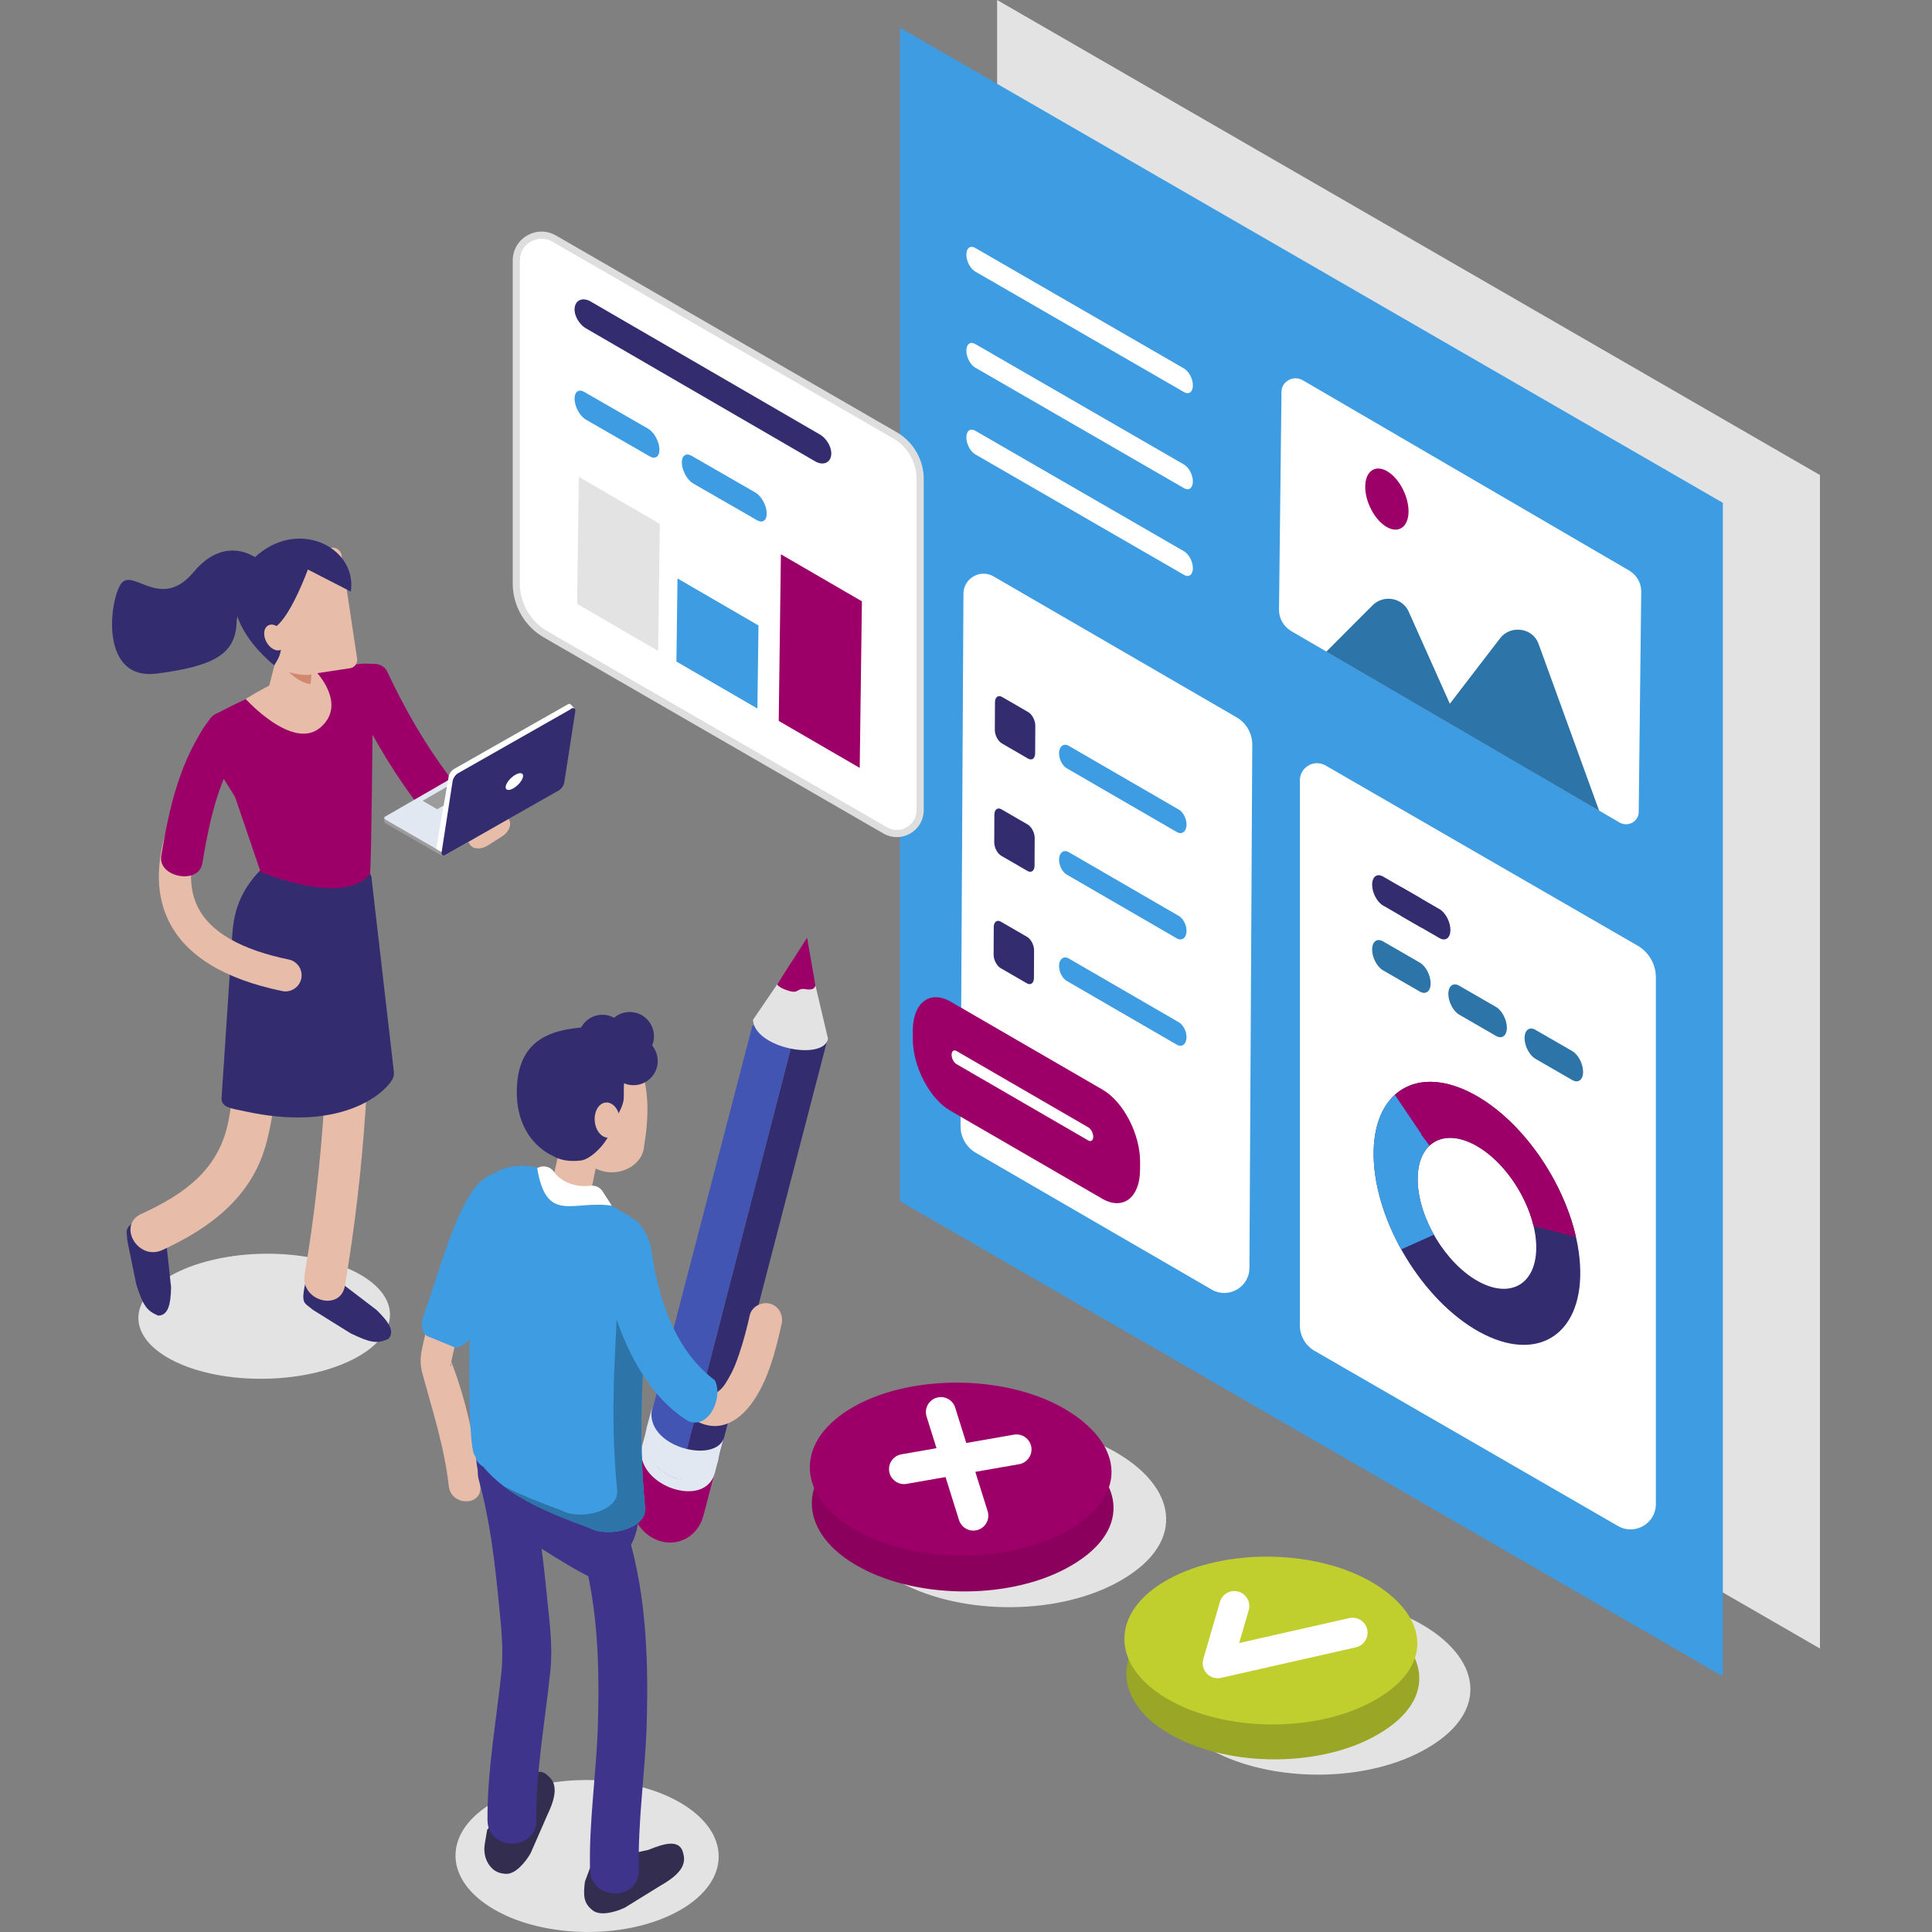 <?xml version="1.0" encoding="UTF-8"?><svg id="Layer_1" xmlns="http://www.w3.org/2000/svg" viewBox="0 0 1080 1080"><rect x="0" y="0" width="1080" height="1080" fill="#808080" stroke="none"/><defs><style>.cls-1{fill:#9aa625;}.cls-1,.cls-2,.cls-3,.cls-4,.cls-5,.cls-6,.cls-7,.cls-8,.cls-9,.cls-10,.cls-11,.cls-12,.cls-13,.cls-14,.cls-15,.cls-16,.cls-17,.cls-18,.cls-19,.cls-20,.cls-21{stroke-width:0px;}.cls-2{fill:#fbfdff;}.cls-3{fill:#dedede;}.cls-4{fill:#e3e3e3;}.cls-5{fill:#8b005d;}.cls-6{fill:#4355b3;}.cls-7{fill:#c0ce2e;}.cls-8{fill:#4c3854;}.cls-9{fill:#d2886d;}.cls-10{fill:#9c0068;}.cls-11{fill:#e7bca9;}.cls-12{fill:#e2e8f2;}.cls-13{fill:#3d9ce2;}.cls-14{fill:#9c9c9c;}.cls-15{fill:#332d4f;}.cls-16{fill:#2d74a8;}.cls-17{fill:#d5e5f2;}.cls-18{fill:#3e348b;}.cls-19{opacity:.46;}.cls-19,.cls-20{fill:#fff;}.cls-21{fill:#332d6f;}</style></defs><polygon class="cls-4" points="1017.37 265.56 557.4 0 557.4 655.98 1017.37 921.54 1017.37 265.56"/><polygon class="cls-13" points="963.07 281.07 503.11 15.51 503.11 671.49 963.07 937.05 963.07 281.07"/><path class="cls-20" d="M734.84,755.12l169.6,97.92c9.42,5.44,21.2-1.36,21.2-12.24v-294.44c0-7.34-3.91-14.12-10.27-17.78l-174.35-100.66c-6.39-3.69-14.38.92-14.38,8.3v304.71c0,5.86,3.12,11.27,8.2,14.2Z"/><path class="cls-21" d="M824.26,611.97c-31.89-17.54-57.13-2.08-56.37,34.53.76,36.62,27.22,80.52,59.11,98.06,31.89,17.54,57.12,2.08,56.37-34.53-.76-36.62-27.22-80.52-59.11-98.06ZM792.49,660.04c-.43-21.01,14.05-29.88,32.35-19.82,18.3,10.07,33.48,35.26,33.92,56.27.43,21.01-14.05,29.88-32.35,19.82-18.3-10.07-33.48-35.26-33.92-56.27Z"/><path class="cls-10" d="M880.97,691.47c-7.25-31.82-30.08-64.86-56.71-79.51-19.52-10.74-36.53-9.09-46.63,2.18l7.02,9.15s-.06.07-.1.1l13.71,17.87c5.82-6.28,15.49-7.14,26.57-1.05,15.15,8.33,28.15,27.03,32.43,45.14l23.7,6.11Z"/><path class="cls-13" d="M801.55,690.21c-5.44-9.66-8.86-20.37-9.06-30.17-.18-8.87,2.3-15.57,6.6-19.6l-4.66-6.19c.06-.06.12-.13.18-.18l-14.89-22.04c-.4.36-.78.74-1.16,1.12h0s-.08.08-.13.13c-.06.06-.12.12-.17.18-.16.17-.32.34-.47.52-6.51,7.14-10.21,18.2-9.92,32.53.35,16.85,6.15,35.24,15.41,51.89l18.26-8.18Z"/><path class="cls-16" d="M793.68,554.29l-20.58-11.88c-3.35-1.94-6.07-7.13-6.07-11.6h0c0-4.47,2.72-6.52,6.07-4.59l20.58,11.88c3.35,1.94,6.07,7.13,6.07,11.6h0c0,4.47-2.72,6.52-6.07,4.59Z"/><path class="cls-21" d="M793.68,518.04l-20.58-11.88c-3.35-1.94-6.07-7.13-6.07-11.6h0c0-4.47,2.72-6.52,6.07-4.59l20.58,11.88c3.35,1.94,6.07,7.13,6.07,11.6h0c0,4.47-2.72,6.52-6.07,4.59Z"/><path class="cls-21" d="M804.72,524.42l-20.58-11.88c-3.35-1.94-6.07-7.13-6.07-11.6h0c0-4.47,2.72-6.52,6.07-4.59l20.58,11.88c3.35,1.94,6.07,7.13,6.07,11.6h0c0,4.47-2.72,6.52-6.07,4.59Z"/><path class="cls-16" d="M836.28,579.08l-20.58-11.88c-3.35-1.94-6.07-7.13-6.07-11.6h0c0-4.47,2.72-6.52,6.07-4.59l20.58,11.88c3.35,1.94,6.07,7.13,6.07,11.6h0c0,4.47-2.72,6.52-6.07,4.59Z"/><path class="cls-16" d="M878.89,603.75l-20.58-11.88c-3.35-1.94-6.07-7.13-6.07-11.6h0c0-4.47,2.72-6.52,6.07-4.59l20.58,11.88c3.35,1.94,6.07,7.13,6.07,11.6h0c0,4.47-2.72,6.52-6.07,4.59Z"/><path class="cls-20" d="M500.27,243.33l-190.45-109.96c-9.42-5.44-21.2,1.36-21.2,12.24v180.6c0,11.71,6.25,22.54,16.39,28.4l189.8,109.58c8.69,5.02,19.56-1.26,19.56-11.29v-185.13c0-10.08-5.38-19.39-14.1-24.43Z"/><path class="cls-3" d="M501.33,467.95c-2.58,0-5.16-.68-7.52-2.04l-189.8-109.58c-10.73-6.19-17.39-17.73-17.39-30.12v-180.6c0-5.83,3.01-11.05,8.06-13.96,5.05-2.92,11.08-2.92,16.13,0l190.46,109.96c9.31,5.38,15.1,15.4,15.1,26.15v185.13c0,5.44-2.81,10.3-7.52,13.02-2.35,1.36-4.93,2.04-7.52,2.04ZM302.75,133.45c-2.09,0-4.17.55-6.07,1.65-3.8,2.19-6.07,6.12-6.07,10.51v180.6c0,10.97,5.9,21.19,15.4,26.67l189.8,109.58c3.47,2,7.59,2,11.05,0,3.46-2,5.52-5.57,5.52-9.57v-185.13c0-9.33-5.02-18.03-13.11-22.7l-190.46-109.96c-1.9-1.1-3.98-1.64-6.07-1.64Z"/><polygon class="cls-4" points="367.9 363.88 322.63 337.61 323.56 266.57 368.84 292.84 367.9 363.88"/><polygon class="cls-13" points="423.39 396.07 378.12 369.81 378.73 323.36 424 349.63 423.39 396.07"/><polygon class="cls-10" points="480.59 429.26 435.31 402.99 436.53 309.86 481.81 336.13 480.59 429.26"/><path class="cls-13" d="M363.28,255.15l-35.78-20.59c-3.2-1.84-6.03-6.84-6.3-11.1h0c-.26-4.26,2.14-6.24,5.34-4.4l35.78,20.59c3.2,1.84,6.03,6.84,6.3,11.1h0c.26,4.26-2.14,6.24-5.34,4.4Z"/><path class="cls-13" d="M423.25,290.84l-35.78-20.59c-3.2-1.84-6.03-6.84-6.3-11.1h0c-.26-4.26,2.14-6.24,5.34-4.4l35.78,20.59c3.2,1.84,6.04,6.84,6.3,11.1h0c.26,4.26-2.14,6.24-5.34,4.4Z"/><path class="cls-21" d="M458.26,242.85l-128.06-74.3c-4.19-2.43-8.2-1.03-8.91,3.1-.71,4.14,2.14,9.51,6.33,11.94l128.06,74.3c4.19,2.43,8.2,1.03,8.91-3.1.71-4.14-2.14-9.51-6.33-11.94Z"/><path class="cls-20" d="M538.57,331.87l-1.62,297.65c-.03,6.14,3.22,11.82,8.53,14.9l131.86,76.46c9.34,5.41,21.04-1.29,21.1-12.08l1.59-292.44c.03-6.34-3.33-12.22-8.81-15.4l-135.8-78.74c-7.46-4.32-16.8,1.03-16.85,9.64Z"/><path class="cls-13" d="M657.81,465.09l-61.46-35.61c-1.74-1.01-3.24-3.15-3.93-5.6h0c-1.47-5.25,1.34-9.1,5.07-6.93l61.46,35.61c1.74,1.01,3.24,3.15,3.93,5.6h0c1.47,5.25-1.34,9.1-5.07,6.93Z"/><path class="cls-13" d="M657.81,524.53l-61.46-35.61c-1.74-1.01-3.24-3.15-3.93-5.6h0c-1.47-5.25,1.34-9.1,5.07-6.93l61.46,35.61c1.74,1.01,3.24,3.15,3.93,5.6h0c1.47,5.25-1.34,9.1-5.07,6.93Z"/><path class="cls-13" d="M657.81,583.97l-61.46-35.61c-1.74-1.01-3.24-3.15-3.93-5.6h0c-1.47-5.25,1.34-9.1,5.07-6.93l61.46,35.61c1.74,1.01,3.24,3.15,3.93,5.6h0c1.47,5.25-1.34,9.1-5.07,6.93Z"/><path class="cls-21" d="M574.68,424.05l-14.64-8.48c-2.18-1.26-3.94-4.65-3.92-7.57l.08-15.39c.02-2.92,1.8-4.26,3.98-3l14.64,8.48c2.18,1.26,3.94,4.65,3.92,7.57l-.08,15.39c-.02,2.92-1.8,4.26-3.98,3Z"/><path class="cls-21" d="M574.34,486.86l-14.64-8.48c-2.18-1.26-3.94-4.65-3.92-7.57l.08-15.39c.02-2.92,1.8-4.26,3.98-3l14.64,8.48c2.18,1.26,3.94,4.65,3.92,7.57l-.08,15.39c-.02,2.92-1.8,4.26-3.98,3Z"/><path class="cls-21" d="M574,549.67l-14.64-8.48c-2.18-1.26-3.94-4.65-3.92-7.57l.08-15.39c.02-2.92,1.8-4.26,3.98-3l14.64,8.48c2.18,1.26,3.94,4.65,3.92,7.57l-.08,15.39c-.02,2.92-1.8,4.26-3.98,3Z"/><path class="cls-10" d="M616.09,670.06l-84.94-49.21c-11.58-6.71-20.99-24.88-20.91-40.38l.02-4.54c.08-15.5,9.63-22.69,21.21-15.98l84.94,49.21c11.58,6.71,20.99,24.88,20.91,40.38l-.03,4.54c-.08,15.5-9.63,22.69-21.21,15.98Z"/><path class="cls-20" d="M608.37,637.54l-73.71-42.71c-1.5-.87-2.73-3.23-2.71-5.24h0c.01-2.01,1.25-2.95,2.75-2.07l73.71,42.71c1.5.87,2.72,3.23,2.71,5.24h0c-.01,2.01-1.25,2.95-2.75,2.07Z"/><path class="cls-20" d="M905.32,459.78l-183.35-106.9c-4.4-2.56-7.06-7.18-7-12.14l1.39-121.77c.07-5.85,6.72-9.43,11.9-6.41l182.35,106.32c4.3,2.51,6.91,7.02,6.85,11.88l-1.41,123.24c-.06,5.28-6.07,8.51-10.74,5.79Z"/><path class="cls-16" d="M741.4,364.3l25.87-25.93c6.11-6.12,16.69-4.31,20.16,3.46l23.04,51.56,28.08-36.58c5.89-7.67,18.24-5.91,21.5,3.05l33.9,93.39-152.55-88.94Z"/><path class="cls-10" d="M787.38,286.04c-.1,8.59-5.6,12.39-12.28,8.5-6.69-3.9-12.02-14.02-11.93-22.61.1-8.59,5.6-12.39,12.28-8.5,6.68,3.9,12.02,14.02,11.93,22.61Z"/><path class="cls-20" d="M661.88,272.89l-116.73-67.4c-2.73-1.58-4.95-5.81-4.95-9.46h0c0-3.65,2.22-5.32,4.95-3.74l116.73,67.4c2.73,1.58,4.95,5.81,4.95,9.46h0c0,3.65-2.22,5.32-4.95,3.74Z"/><path class="cls-20" d="M661.88,219.19l-116.73-67.4c-2.73-1.58-4.95-5.81-4.95-9.46h0c0-3.65,2.22-5.32,4.95-3.74l116.73,67.4c2.73,1.58,4.95,5.81,4.95,9.46h0c0,3.64-2.22,5.32-4.95,3.74Z"/><path class="cls-20" d="M661.88,321.37l-116.73-67.4c-2.73-1.58-4.95-5.81-4.95-9.46h0c0-3.65,2.22-5.32,4.95-3.74l116.73,67.4c2.73,1.58,4.95,5.81,4.95,9.46h0c0,3.65-2.22,5.32-4.95,3.74Z"/><path class="cls-4" d="M95.68,760.02c26.15,13.92,70.62,14.37,99.34.99,28.72-13.38,30.81-35.5,4.66-49.43-26.14-13.92-70.62-14.37-99.34-.99-28.72,13.38-30.81,35.5-4.66,49.43Z"/><path class="cls-11" d="M188.49,452.11c-1.47.76-2.97,1.53-4.65,1.77-3.88.54-8.05-1.8-11.91-4.06-.35-.21-.72-.43-.98-.77-.54-.72-.45-1.71-.22-2.47,1.39-4.74,3.64-4.62,6.9-7.34,1.47-1.23,2.78-2.68,4.23-3.94,2.27-1.96,4.88-3.42,7.47-4.87h0c3.15-1.76,14.62-7.77,16.97.83,1.01,3.72.68,6.16-1.15,8.58-2.2,2.92-3.41,4.31-6.31,6.32-3.28,2.28-6.82,4.13-10.35,5.96Z"/><path class="cls-11" d="M172.18,443.81c1.25-3.15,1.56-5,3.32-7.7,1.37-2.11,3.35-3.75,5.69-4.68,4.53-1.81,12.08-4.38,14.59-2.64,3.23,2.24-.07,6.01-2.09,8.32-4.01,4.6-10.78,7.84-16.26,9.89-.94.35-1.7.13-2.23-.37-.24.49,1.79-.83,1.59-.32-1.24,3.13-5.84.61-4.61-2.5Z"/><polygon class="cls-17" points="173.31 442.25 167.98 447.85 178.34 460.01 184.46 453.79 173.31 442.25"/><path class="cls-21" d="M210.45,732.23l-24.21-18.45-14.12-2.41c-4.67,18.37-2.55,16.15,2.81,20.85l21.07,13.12c11.09,5.31,14.61,5.97,21.07,3.14h0c3.91-4.15.21-9.55-6.62-16.26Z"/><path class="cls-21" d="M95.62,719.44l-3.26-30.26-7.96-11.9c-16.54,9.25-13.47,9.26-13.2,16.38l4.97,24.31c3.78,11.7,5.72,14.72,12.22,17.46h0c5.7-.02,7.08-6.42,7.24-15.99Z"/><path class="cls-10" d="M195.25,385.26c10.24,21.76,21.88,42.4,36.23,61.68,6.85,9.21,25.75-4.7,18.89-13.91-13.41-18.01-24.31-37.18-33.88-57.52-4.86-10.34-26.14-.67-21.24,9.75h0Z"/><path class="cls-11" d="M183.38,523.49c.87,63.73-2.43,126.15-13.09,188.97-2.5,14.71,20.02,21.03,22.54,6.21,11.01-64.91,14.82-129.3,13.93-195.18-.2-15.03-23.58-15.07-23.37,0h0Z"/><path class="cls-11" d="M136.11,542.1c-4.21,27.87-3.03,56.72-8.35,84.33-5.28,27.38-24.51,41-48.79,52.17-13.65,6.28-1.79,26.43,11.8,20.18,26.19-12.04,49.15-29.01,57.54-57.75,8.65-29.63,5.75-62.34,10.34-92.72,2.22-14.71-20.29-21.06-22.54-6.21h0Z"/><path class="cls-21" d="M130.05,530.9c2.37,32.84,23.38,36.15,44.58,23.91,21.2-12.24,32.99-40.1,32.99-64.58,0,0-11.79-36.31-32.99-24.07-21.2,12.24-47.33,26.6-44.58,64.73Z"/><path class="cls-10" d="M202.31,395.22l5.98,9.64s-.64,77.17-1.43,83.31c0,0-9.06,19.28-61.16-.67l-21.88-64.28,78.49-28Z"/><path class="cls-10" d="M123.82,433.38c-1.92-1.18-8.73.6-8.73.6-1.33-11.46-12.77-14.75,3.56-33.24,2.47-2.8,40.75-21.32,61.24-25.02,9.94-1.8,29.89-9.6,33.9-.34,2.34,5.42-5.51,29.47-5.51,29.48.97,21.04-8.35-6.59-9.83,5.03.05-.28.12-.57.16-.85,0,0-2.54,19.63-4.47,34.83-1.19,9.48-2.04,16.34-2.12,17.3,0,.04,0,.11,0,.12l-35.55,28.03-18.71-33.78h0l-13.95-22.16Z"/><path class="cls-11" d="M176.62,375.42s17.77,18.35,2.36,31.36c-15.41,13.01-41.66-16.06-41.66-16.06,13.78-8.63,27.03-14.48,39.3-15.29Z"/><path class="cls-21" d="M207.62,490.24l12.6,109.24c.07,1.49-.29,2.93-1.07,4.23-4.84,8.11-29.3,29.34-82.74,17.41-6.16-1.37-12.6-1.83-12.58-6.94l6.16-92.99,33.84,5.72,43.8-36.66Z"/><path class="cls-11" d="M168.59,386l8.48-32.72-20.5,6.49-6.9,26.72c-1.47,4.36,12.79,16.22,18.92-.49Z"/><rect class="cls-11" x="153.42" y="308.21" width="42.09" height="68.14" rx="4.7" ry="4.7" transform="translate(397.97 654.75) rotate(171.43)"/><path class="cls-9" d="M174.13,377.06c-2.72.6-9.67-.08-12.65-1.46,0,0,5.78,6.16,12.14,6.81l.51-5.34Z"/><path class="cls-21" d="M172.11,318.37s-9.07,24.88-17.5,31.57l1.7,5.01c1.71,5.04,1.04,10.59-1.83,15.08l-1.18,1.85s-43.85-33.5-8.68-62.23c23.8-19.44,55.05-2.93,51.49,21.05l-23.99-12.33Z"/><path class="cls-11" d="M152.66,362.79c3.24,1.82,6.31.42,6.85-3.13.54-3.55-1.65-7.9-4.9-9.71-3.24-1.82-6.31-.42-6.85,3.13-.54,3.55,1.65,7.9,4.9,9.71Z"/><path class="cls-11" d="M280.67,467.55l-7.86,5.01c-3.84,2.45-8.37,2.26-10.08-.41l-1.2-1.87c-1.71-2.68.03-6.87,3.87-9.32l7.86-5.01c3.84-2.45,8.37-2.26,10.08.41l1.2,1.87c1.71,2.68-.03,6.87-3.87,9.32Z"/><path class="cls-14" d="M214.77,459.24v-1.91s2.47.95,2.47.95l.53-1.21,61.56-35.54c.74-.43,2.05-.37,2.9.12l26.5,15.3v-.43l4.9,1.97v2.03h-.03c-.06.2-.22.38-.47.53l-64.06,36.98c-.74.43-2.05.37-2.9-.12l-30.7-17.72c-.47-.27-.71-.62-.71-.95h0Z"/><path class="cls-12" d="M249.11,476.01l64.06-36.98c.74-.43.65-1.18-.21-1.68l-30.7-17.72c-.86-.49-2.16-.55-2.9-.12l-64.06,36.98c-.74.43-.65,1.18.21,1.68l30.7,17.72c.86.49,2.16.55,2.9.12Z"/><path class="cls-14" d="M244.74,452.19l15.5-8.95c.18-.1.16-.29-.05-.41l-7.43-4.29c-.21-.12-.52-.13-.7-.03l-15.5,8.95c-.18.1-.16.29.05.41l7.43,4.29c.21.12.52.13.7.03Z"/><path class="cls-20" d="M250.75,434.39c.26-1.69,1.58-3.68,2.95-4.46l63.6-36.14c.57-.32,1.05-.38,1.41-.22h0s0,0,0,0c.13.06.24.14.33.25l2.11,2.21-1.91-.17-6.04,39.08c-.26,1.69-1.58,3.68-2.95,4.46l-60.14,34.18-1.94,2.18-.24.54c-1.22.26-4.13-1.8-4.13-1.8l6.96-40.11Z"/><path class="cls-21" d="M248.9,477.91l63.6-36.14c1.37-.78,2.69-2.78,2.95-4.46l6.11-39.51c.26-1.69-.64-2.42-2.01-1.64l-63.6,36.14c-1.37.78-2.69,2.78-2.95,4.46l-6.11,39.51c-.26,1.69.64,2.42,2.01,1.64Z"/><path class="cls-20" d="M282.69,439.65c-.32,2.1,1.58,2.57,4.25,1.05,2.67-1.52,5.1-4.45,5.43-6.55.32-2.1-1.58-2.57-4.25-1.05-2.67,1.52-5.1,4.45-5.43,6.55Z"/><path class="cls-21" d="M145.3,313.36s-18.19-16.19-37.12,6.47c-18.93,22.66-34.7-4.19-41.1,7.4-6.4,11.59-10.29,53.31,20.57,49.3,30.86-4.01,43.9-10.38,44.59-28.25.68-17.87,20.92-14.88,20.92-14.88l-7.85-20.04Z"/><path class="cls-11" d="M159.6,554.2c-.6,0-1.22-.06-1.83-.19-32.32-6.68-53.58-19.65-63.16-38.57-9.2-18.16-7.49-41.32,5.1-68.86,2.07-4.52,7.4-6.51,11.93-4.44,4.52,2.07,6.51,7.4,4.44,11.92-10.2,22.3-12.02,40.22-5.41,53.24,6.99,13.78,24.06,23.57,50.75,29.08,4.87,1,8,5.77,6.99,10.63-.88,4.25-4.62,7.18-8.8,7.18Z"/><path class="cls-10" d="M117.29,401.95c-16.82,22.88-22.68,49.62-27.16,76.39-2.02,12.07,20.94,16.45,22.96,4.34,4.22-25.26,9.52-49.98,25.4-71.57,7.5-10.2-13.78-19.26-21.2-9.16h0Z"/><path class="cls-10" d="M393.22,847.29c.04-.14.06-.28.1-.42h0s10.83-41.59,10.83-41.59c3.02-11.6-3.44-24.23-14.42-28.2-10.99-3.98-22.34,2.2-25.36,13.8l-10.83,41.6h0c-.04.14-.08.27-.12.41-3.02,11.6,3.44,24.23,14.42,28.21,10.99,3.98,22.34-2.2,25.36-13.8Z"/><polygon class="cls-6" points="358.65 811.23 420.64 573.19 444.4 577.23 378.99 830.02 358.65 811.23"/><path class="cls-21" d="M444.4,577.23c9.3,5.14,8.45-5.18,17.87,4.9l-61.53,236.96c-8.24,14.27-15.36,15.84-22,11.94l65.66-253.8Z"/><path class="cls-12" d="M399.74,822.91c.03-.14.06-.28.1-.42h0s2.08-7.97,2.08-7.97c-3.84,10.14-14.63,15.22-25.15,11.44-11.26-4.05-17.94-16.73-14.92-28.33.04-.14.08-.27.12-.41h-.01s-2.9,10.61-2.9,10.61h.01c-.04.14-.08.27-.12.41-5.22,21.63,35.52,36.49,40.78,14.66Z"/><path class="cls-12" d="M376.54,825.93c11.26,4.05,21.77,2.46,24.79-9.14.04-.14,1.13-4.81,1.16-4.95h.01s2.08-7.97,2.08-7.97c-4.49,14.68-44.78,5.14-40.07-16.89.03-.14.08-.27.12-.41h-.01s-2.9,10.61-2.9,10.61h0c-.04.14-.08.27-.12.41-3.02,11.6,3.66,24.29,14.92,28.33Z"/><path class="cls-4" d="M462.86,580.66l-12.62-53.57-29.31,42.99c.83,15.89,39.58,23.13,41.93,10.58Z"/><path class="cls-10" d="M451.16,524.18l4.64,26.5s.11,3.23-5.25,2.3-3.72,2.7-9.57.92c-5.85-1.78-6.55-3.62-6.55-3.62l16.74-26.1Z"/><path class="cls-11" d="M345.52,706.68c2.1,13.1,4.77,25.92,10.06,38.14,4.91,11.33,11.78,21.75,18.11,32.31,4.91,8.19,11.4,17.03,21.21,19.46,10.52,2.6,19.26-3.92,25.18-11.94,9.32-12.65,13.46-29.47,16.85-44.52,1.09-4.86-1.48-9.99-6.45-11.35-4.64-1.27-10.26,1.56-11.35,6.45-1.66,7.36-3.55,14.68-6,21.83-1.93,5.63-3.11,8.74-6.2,14.03-.5.86-1.03,1.71-1.58,2.54-.32.49-.67.95-1,1.44-.73,1.07,1.06-1.23.23-.3-.61.69-1.19,1.39-1.84,2.04-.87.87-2.82,1.73-.63.7-.57.27-1.14.72-1.68,1.06-2.02,1.27,1.67-.71-.13.04-.11.05-1.03.33-1.07.27-.14-.23,2.67.02,1.17-.16-.14-.02-.81.1-.86.02-.22,0-.43-.01-.65-.03-.75-.06-.29,0,1.37.19,0,.02-1.55-.43-1.73-.46-1.27-.2.7.26.91.4-.33-.23-.74-.34-1.08-.57-.57-.37-2.64-2.01-.51-.18-.74-.63-1.47-1.25-2.16-1.94-.6-.6-1.15-1.24-1.72-1.86-.3-.33-.57-.69-.86-1.03,1.27,1.53.42.56.16.19-1.61-2.35-3.1-4.75-4.57-7.2-5.69-9.49-11.81-18.87-16.38-28.97-.21-.46-.42-.93-.62-1.4-.27-.61-.2-.47.19.44-.15-.36-.29-.71-.43-1.07-.46-1.22-.93-2.43-1.36-3.66-.92-2.65-1.72-5.33-2.42-8.04-1.87-7.15-3.16-14.45-4.32-21.74-.79-4.93-6.93-7.66-11.35-6.45-5.24,1.44-7.24,6.41-6.45,11.35h0Z"/><path class="cls-4" d="M380.38,1067.65c-28.64,16.54-75.22,16.45-104.04-.19-28.82-16.64-28.97-43.53-.33-60.07,28.64-16.54,75.22-16.45,104.04.19,28.82,16.64,28.97,43.53.33,60.07Z"/><path class="cls-15" d="M289.08,1001.94l-16.75,20.93-1.34,7.89c-.76,4.49.22,9.23,3.18,12.7,2.15,2.51,4.62,3.81,8.6,4.03,5.58.31,11.3-7.04,13.84-11.5l9.46-21.63c7.45-15.42,2.99-19.76-1.26-22.94h0c-5.23-3.23-10.13,1.85-15.73,10.53Z"/><path class="cls-15" d="M362.49,1034.09l-31.42,6.8-4.11,10.98c-.92,7.85-.82,12.02,4.43,16.09,4.41,3.42,13.3.63,17.93-1.59l20.09-12.41c14.9-8.44,13.69-14.55,12.02-19.59h0c-2.47-5.63-9.39-4.24-18.93-.29Z"/><path class="cls-11" d="M268.05,661.95c-17.18,26.04-24.77,59.27-31.56,89.34-1.46,6.48-2.03,10.34-.31,16.69,5.73,21.13,12.24,40.88,14.71,62.9,1.25,11.1,18.82,11.23,17.56,0-2.3-20.46-6.23-40.62-12.74-60.18-1.23-3.69-2.57-7.32-3.97-10.94,1.29,3.32-.43,5.76.24,2.8.42-1.85.8-3.71,1.22-5.57,6.48-28.97,13.49-61.12,30.02-86.18,6.24-9.46-8.96-18.26-15.16-8.86h0Z"/><path class="cls-13" d="M264.7,664.93c-11.09,15.46-19.32,45.66-27.26,68.75-2.88,6.19-1.59,12.83,2.66,13.69l14.07,5.8c3.51.71,10.54-5.26,12.46-10.57l21.13-58.48c3.44-9.52,1.72-18.95-3.97-21.81l.33-5.16c-.81-4.06-11.1-3.06-19.42,7.78Z"/><path class="cls-20" d="M287.24,779.44c0,6.55-4.63,14.53-10.33,17.82-5.71,3.29-10.33.66-10.33-5.89s4.63-14.53,10.33-17.82c5.71-3.29,10.33-.66,10.33,5.89Z"/><path class="cls-19" d="M342.3,603.31l.12,3.32s.44,10-9.41,4.83c-9.84-5.17-9.54-17.65-9.54-17.65,0,0,7.48-.88,18.83,9.5Z"/><path class="cls-8" d="M332.95,611.75c12.84,6.67,12.38-5,12.38-5l.1.05-.38-3.97c-14.32-12.31-23.43-11.72-23.43-11.72,0,0-1.52,13.96,11.32,20.64ZM323.98,594.28s7.3-.38,18.27,9.16l.09,2.87s.34,8.67-9.22,3.7c-9.55-4.97-9.15-15.74-9.15-15.74Z"/><polygon class="cls-8" points="350.14 608.99 342.51 605.5 342.09 601.18 349.72 604.67 350.14 608.99"/><path class="cls-8" d="M322.25,594.43l-1.35-.62c-.74-.34-1.41-1.36-1.5-2.3h0c-.09-.93.44-1.41,1.17-1.08l1.35.62c.74.34,1.41,1.36,1.5,2.3h0c.09.93-.44,1.41-1.17,1.08Z"/><path class="cls-2" d="M325.43,599.45h0c-.32-.38-.42-.86-.22-1.08l2.28-2.51c.2-.22.61-.08.93.3h0c.32.38.42.86.22,1.08l-2.28,2.51c-.2.22-.61.08-.93-.3Z"/><path class="cls-18" d="M322.54,857.94c11.68,34.26,12.75,71.09,11.66,106.94-.82,26.72-5.04,53.67-4.37,80.39.44,17.53,27.73,17.6,27.29,0-.69-27.46,3.68-55.15,4.43-82.61,1.02-37.37-.54-76.3-12.7-111.97-5.63-16.53-32-9.43-26.31,7.25h0Z"/><path class="cls-18" d="M267.65,827.19c6.12,22.24,8.89,45.19,11.11,68.09,1.31,13.54,2.92,26.45,1.49,39.95-2.86,27.16-7.93,54.85-7.74,82.21.12,17.55,27.41,17.59,27.29,0-.19-27.78,5-55.85,7.86-83.43,1.44-13.89-.5-27.47-1.88-41.35-2.42-24.41-5.31-49.03-11.83-72.73-4.65-16.91-30.99-9.73-26.31,7.25h0Z"/><path class="cls-18" d="M290.01,863.27h0c2.52,2.83-8.31-10.91-5.07-8.96,6.75,4.08,44.63,29.82,52.52,29.95,9.52.16,3.97-9.05,11.06-15.41,6.73-6.04,8.31-15.84,8.96-24.85.18-2.49.31-5.09-.69-7.38-1.08-2.47-3.3-4.23-5.45-5.86-16.83-12.74-49.93-44.27-73.45-34.18-27.17,11.65.05,53.17,12.11,66.69Z"/><path class="cls-13" d="M270.26,661.64c-4.98,6.42-4.39,10.39-4.15,19.17.23,8.58,6.04,16,14.3,18.31l84.36,23.66s4.85-32.45-11.79-42.22c-8.96-5.26-22.87-13.68-33.79-20.33-16.04-9.76-37.42-13.42-48.93,1.42Z"/><path class="cls-11" d="M308.73,660.55l7.14-31.8,19.4,13.05-5.84,28.95c-.57,4.7-22.09.6-20.69-10.21Z"/><path class="cls-11" d="M320.5,582.38s-19.44-13.54-19.63,19.37c-.13,22.9,13.77,42.74,32.56,51.67,11.7,5.56,26-1.56,26.64-12.96,2.79-16.63,2.83-32.18-2.63-45.56.77-13.75-8.68-8.86-25.03-9.74l-11.9-2.78Z"/><path class="cls-21" d="M309.38,646.26s-22.49-8.35-20.35-39.99c2.31-34.24,33.8-31.29,51.31-32.97,7.75-.74,13.14-1.86,21.08,5.22,7.22,6.44.46,20.91-9.89,21.84-4.11.37-2.23,11.43-3.06,15.22-1.47,6.75-5.68,10.04-7.23,16.58-1.47,6.19-10.6,15.89-16.53,16.57-10.56,1.22-15.33-2.47-15.33-2.47Z"/><path class="cls-13" d="M265.82,814.13c-5.37-2.08-4.09-94.38.74-145.35l94.96,45.18c-.48,43.4-5.96,77.64-.76,130.52l-94.94-30.35Z"/><path class="cls-13" d="M329.07,853.92c-23.46-8.56-45.81-17.93-58.94-34.03-6.45-3.72-5.63-10.29,1.81-14.59h0c7.45-4.3,18.81-4.77,25.26-1.05l58.94,34.03c6.45,3.72,5.63,10.29-1.81,14.59h0c-7.45,4.3-18.81,4.77-25.26,1.05Z"/><path class="cls-16" d="M361.51,713.96l-15.65-7.45c-.64,42.3-5.82,76.28-.72,128.21l-.26-.08c.11,2.94-1.98,6.06-6.16,8.48h0c-7.45,4.3-18.81,4.77-25.26,1.05-11.26-4.11-22.26-8.41-32.11-13.55,12.95,9.93,30.02,16.85,47.72,23.3,6.45,3.72,17.82,3.25,25.26-1.05h0c4.18-2.41,6.27-5.54,6.16-8.48l.26.08c-5.2-52.88.28-87.13.76-130.52Z"/><path class="cls-20" d="M342,674c-21.78-3.28-36.5,10.42-41.7-20.96h0c3.18-1.97,7.28-1.02,9.41,2.06,3.74,5.4,11.69,8.82,20.48,7.74,2.63-.32,5.21.89,6.65,3.12l5.17,8.04Z"/><path class="cls-11" d="M346.51,625.53c.46,5.42-2.3,10.08-6.18,10.41-.42.04-.84.02-1.26-.05-3.36-.54-6.2-4.33-6.61-9.16-.46-5.42,2.3-10.08,6.18-10.41,3.88-.33,7.4,3.79,7.87,9.2Z"/><circle class="cls-21" cx="336.75" cy="580.8" r="13.54"/><circle class="cls-21" cx="352.02" cy="579.26" r="13.54"/><circle class="cls-21" cx="354.13" cy="593.09" r="13.54"/><path class="cls-13" d="M335.96,705.54c9.48,46.58,26.8,75.27,48.62,88.78,11.31,5.08,19.99-12.81,15.01-22.77-21.98-16.49-31.52-44.27-36.17-76.5-3.22-6.35-11.12-9.27-18.27-6.76h0c-7.45,2.62-11.5,10.23-9.19,17.24Z"/><path class="cls-4" d="M795.98,908.76c-33.05-19.82-87.15-20.72-120.84-2.01-33.69,18.71-34.21,49.95-1.16,69.76,33.05,19.82,86.56,20.73,120.87,2.4,37.72-20.15,34.18-50.34,1.13-70.16Z"/><path class="cls-1" d="M768.72,904.39c-31.39-18.82-82.77-19.68-114.76-1.91-31.99,17.77-32.49,47.43-1.1,66.26,31.39,18.82,82.2,19.69,114.79,2.28,35.82-19.14,32.46-47.81,1.07-66.63Z"/><path class="cls-7" d="M767.62,884.88c-31.39-18.82-82.77-19.68-114.76-1.91-31.99,17.77-32.49,47.43-1.1,66.26,31.39,18.82,82.2,19.69,114.79,2.28,35.82-19.14,32.46-47.81,1.07-66.63Z"/><path class="cls-20" d="M680.69,938.15c-2.28,0-4.5-.94-6.1-2.64-2.03-2.16-2.77-5.24-1.95-8.08l9.31-31.98c1.29-4.44,5.93-7,10.39-5.7,4.44,1.29,7,5.94,5.7,10.38l-5.33,18.33,61.54-13.93c4.52-1.03,9,1.81,10.02,6.32,1.02,4.51-1.81,9-6.32,10.02l-75.41,17.07c-.62.14-1.23.21-1.85.21Z"/><path class="cls-4" d="M625.15,812.64c-34.04-20.41-89.76-21.34-124.46-2.07-34.7,19.27-35.23,51.44-1.2,71.86,34.04,20.41,89.15,21.35,124.49,2.47,38.85-20.75,35.2-51.85,1.16-72.26Z"/><path class="cls-5" d="M597.07,808.14c-32.33-19.39-85.25-20.26-118.2-1.96-32.95,18.3-33.46,48.86-1.14,68.24,32.33,19.39,84.67,20.28,118.23,2.35,36.89-19.71,33.43-49.24,1.1-68.63Z"/><path class="cls-10" d="M595.94,788.04c-32.33-19.39-85.25-20.27-118.2-1.96-32.95,18.3-33.46,48.86-1.14,68.24,32.33,19.39,84.67,20.28,118.23,2.35,36.89-19.71,33.43-49.24,1.1-68.63Z"/><path class="cls-20" d="M544.09,855.62c-3.57,0-6.87-2.29-7.99-5.88l-18.13-57.87c-1.39-4.42,1.07-9.12,5.49-10.5,4.41-1.39,9.12,1.07,10.5,5.49l18.13,57.87c1.39,4.42-1.07,9.12-5.49,10.5-.83.26-1.68.39-2.51.39Z"/><path class="cls-20" d="M505.33,829.62c-4,0-7.53-2.87-8.24-6.94-.8-4.56,2.25-8.9,6.81-9.7l62.89-10.99c4.53-.81,8.9,2.25,9.7,6.81s-2.25,8.9-6.81,9.7l-62.89,10.99c-.49.09-.97.13-1.45.13Z"/></svg>